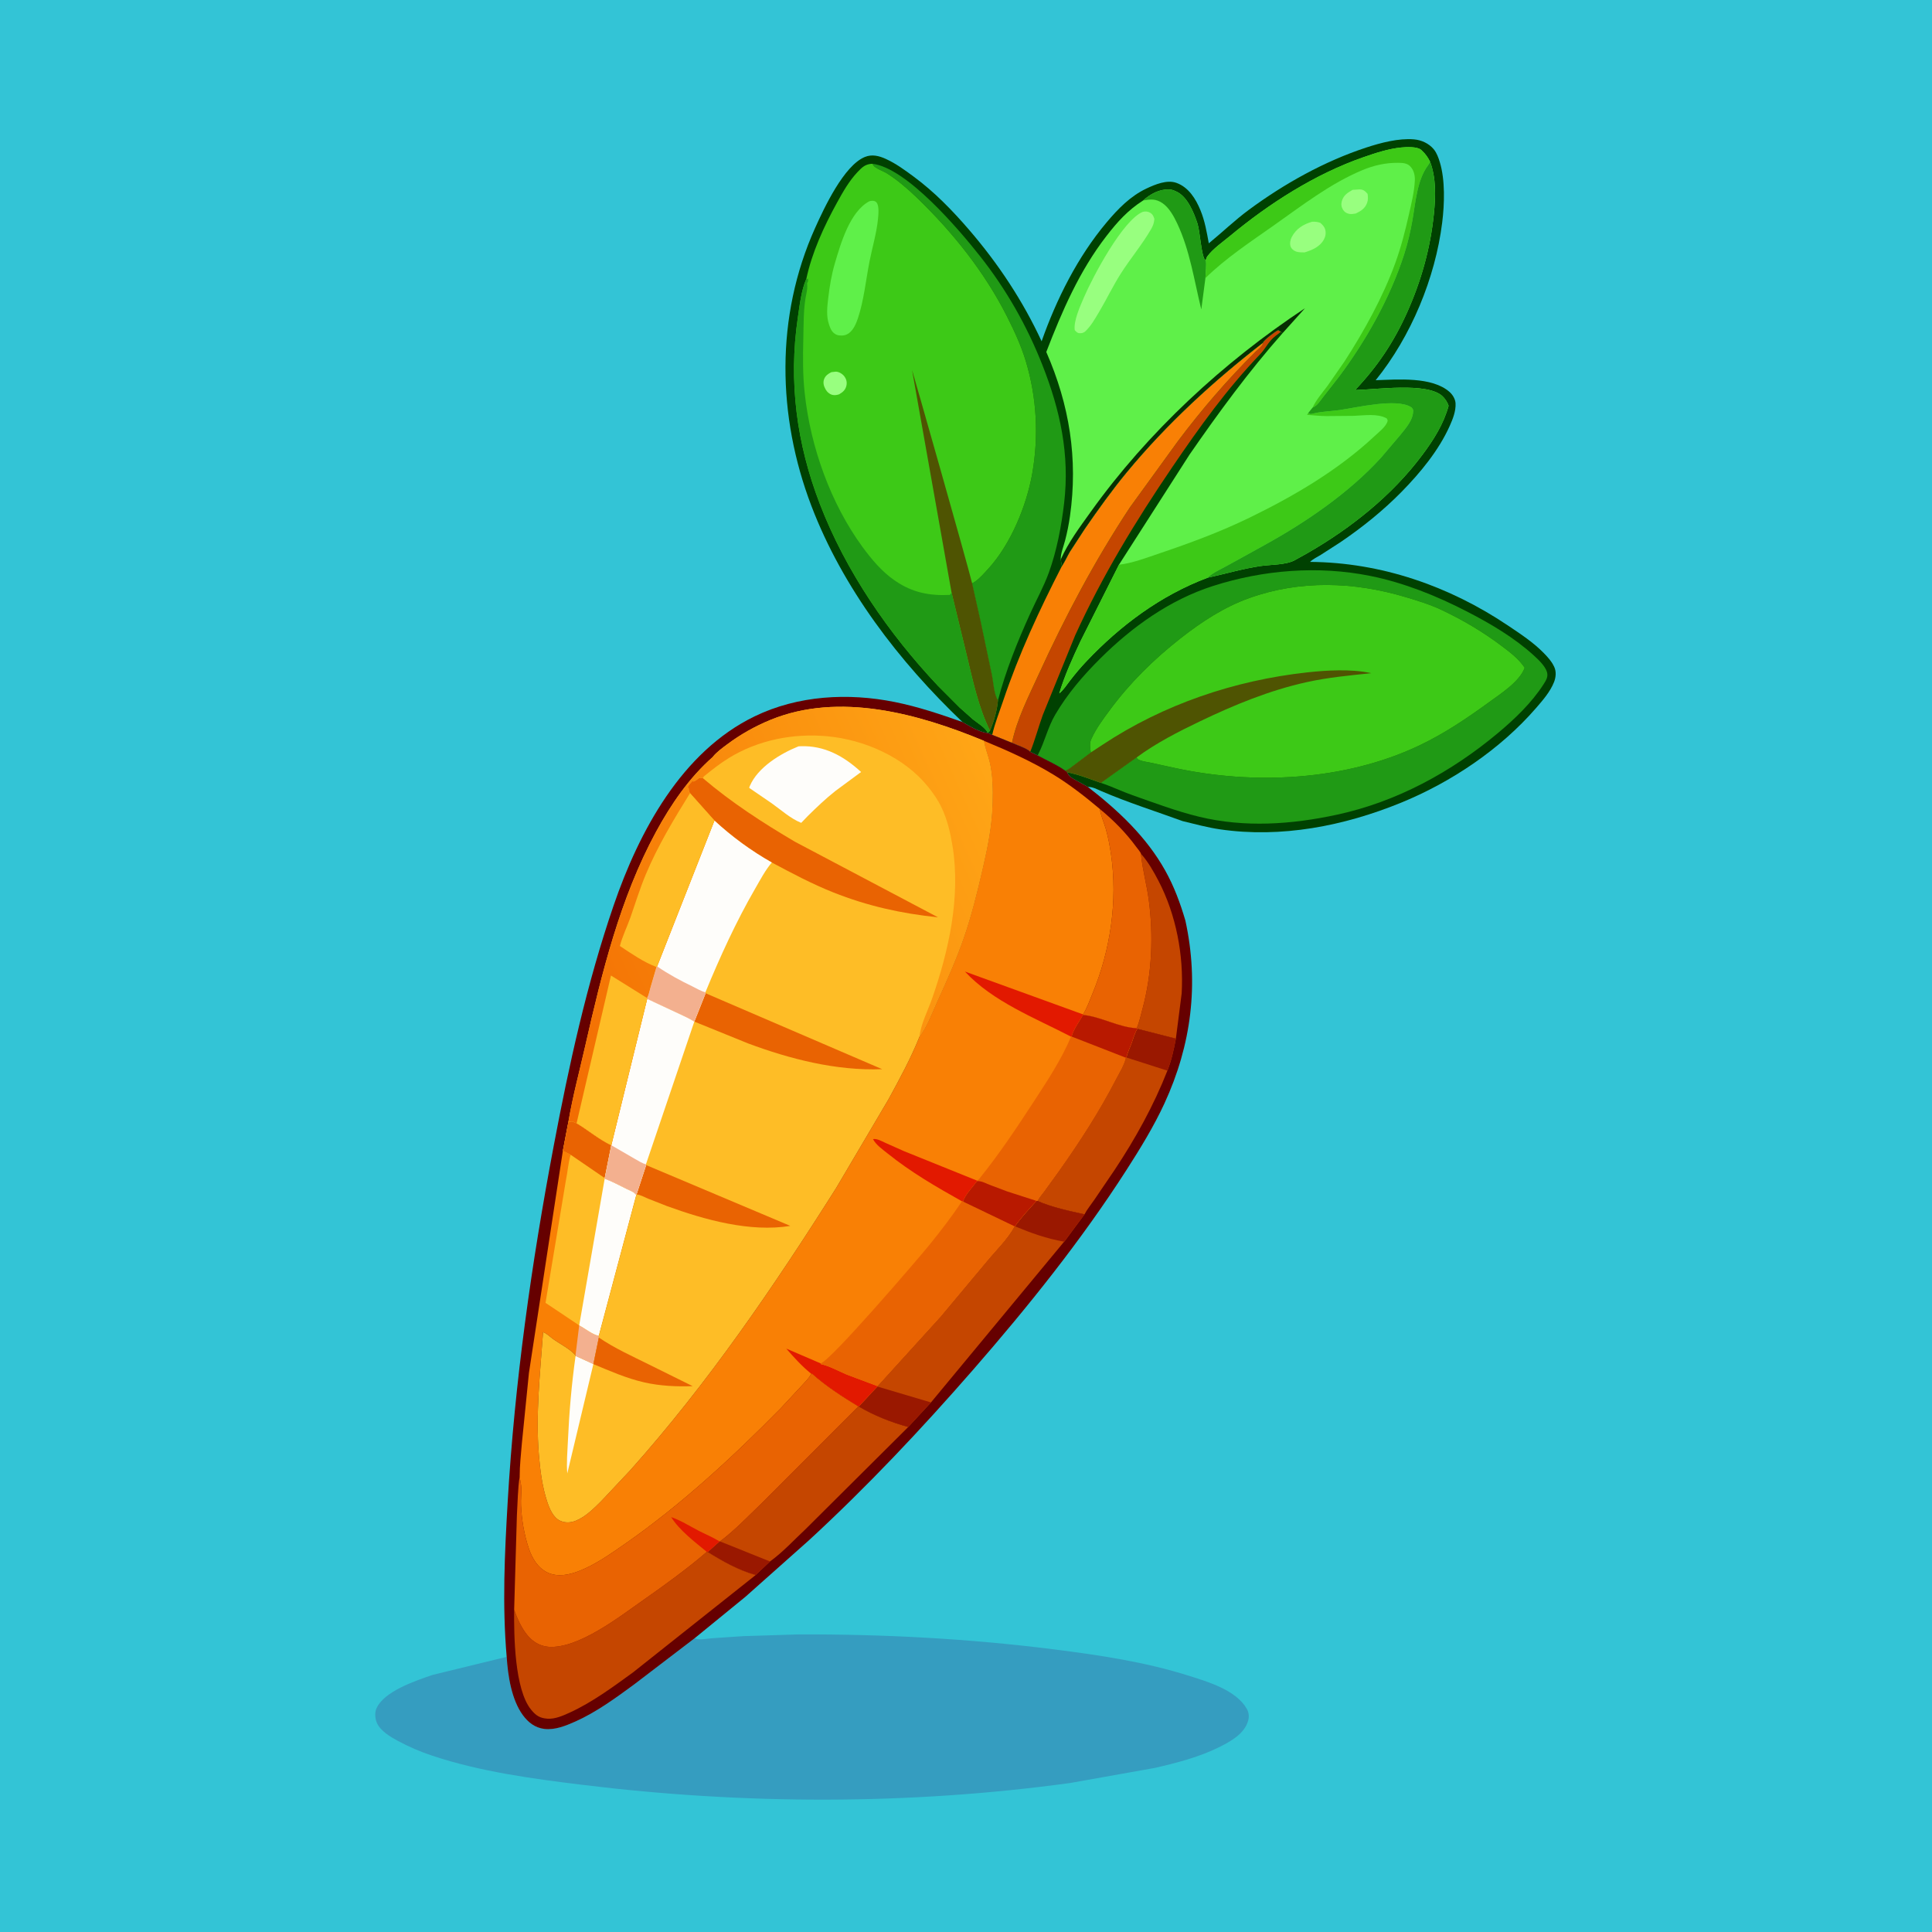<svg version="1.1" xmlns="http://www.w3.org/2000/svg" style="display: block;" viewBox="0 0 2048 2048" width="1024" height="1024">
<defs>
	<linearGradient id="Gradient1" gradientUnits="userSpaceOnUse" x1="555.299" y1="1083.08" x2="1071.54" y2="850.598">
		<stop class="stop0" offset="0" stop-opacity="1" stop-color="rgb(242,108,2)"/>
		<stop class="stop1" offset="1" stop-opacity="1" stop-color="rgb(255,166,22)"/>
	</linearGradient>
</defs>
<path transform="translate(0,0)" fill="rgb(51,196,214)" d="M -0 -0 L 2048 0 L 2048 2048 L -0 2048 L -0 -0 z"/>
<path transform="translate(0,0)" fill="rgb(53,157,192)" d="M 736.312 1736.62 L 737.68 1737.14 C 741.923 1738.61 749.97 1736.99 754.676 1736.62 L 788.004 1734.38 L 845.805 1732.56 C 936.29 1732.17 1027.45 1737.04 1117.23 1748.41 C 1165.07 1754.46 1213.82 1761.69 1259.94 1776.28 C 1280.57 1782.8 1310.43 1791.56 1321.66 1811.46 C 1323.99 1815.58 1324.31 1819.87 1322.98 1824.36 C 1318.98 1837.88 1305 1845.66 1293.26 1851.61 C 1272.03 1862.37 1247.14 1868.83 1224 1874.1 L 1134.5 1890.04 C 963.108 1913.5 788.524 1913.04 616.934 1891.95 C 563.875 1885.43 508.857 1878.03 457.987 1861.03 C 445.221 1856.76 433.5 1851.73 421.658 1845.35 C 413.91 1841.18 403.461 1834.99 399.62 1826.57 C 397.675 1822.3 397.038 1815.8 398.876 1811.42 C 406.675 1792.81 440.447 1781.74 458.513 1775.49 L 537.1 1756.32 C 538.392 1776.28 542.177 1801.67 554.251 1818.14 C 559.95 1825.92 567.22 1831.54 577 1832.74 C 588.271 1834.12 599.842 1829.38 609.948 1824.87 C 632.004 1815.03 652.932 1799.76 672.328 1785.49 L 736.312 1736.62 z"/>
<path transform="translate(0,0)" fill="rgb(0,65,1)" d="M 1020.24 765.363 C 953.04 701.293 893.37 623.565 860.055 536.138 C 823.819 441.044 821.852 335.69 863.907 241.979 C 873.585 220.413 894.598 175.354 916.878 166.357 C 924.379 163.329 931.788 165.181 938.824 168.373 C 949.712 173.312 959.224 180.341 968.794 187.409 C 990.531 203.46 1009.5 223.003 1027.11 243.418 C 1058.04 279.292 1084.22 318.758 1104.15 361.778 C 1119.98 316.93 1142.38 272.229 1173.12 235.678 C 1185.14 221.395 1198.2 207.909 1215.31 199.844 C 1224.31 195.606 1236.97 190.246 1247.01 193.835 C 1259.98 198.471 1267.55 210.765 1272.52 222.835 C 1277.19 234.179 1279.19 245.934 1281.38 257.939 C 1295.69 246.234 1309 233.376 1323.9 222.378 C 1361.37 194.724 1403.99 170.925 1448.3 156.389 C 1463.55 151.385 1482.58 146.353 1498.81 147.726 C 1506.7 148.394 1514.56 151.968 1519.71 158.07 C 1522.91 161.851 1524.82 167.129 1526.25 171.838 C 1532.05 190.844 1531.22 216.332 1528.78 235.918 C 1521.46 294.815 1495.69 356.823 1458.28 403.03 C 1481.33 402.309 1517.96 399.024 1536.57 415.477 C 1539.87 418.399 1542.68 423.009 1542.94 427.5 C 1543.42 435.687 1540.03 444.213 1536.73 451.563 C 1525.11 477.458 1505.67 501.021 1485.88 521.2 C 1466.21 541.253 1443.92 559.17 1420.69 574.902 L 1400.25 588.068 C 1396.42 590.404 1391.91 592.523 1388.69 595.635 C 1464.01 596.16 1536.39 621.276 1598.66 663.185 C 1611.94 672.123 1625.48 680.948 1636.7 692.5 C 1640.62 696.532 1644.63 700.9 1647.07 706 L 1647.64 707.166 C 1649.86 712.016 1649.3 717.947 1647.42 722.823 C 1643.41 733.193 1635.4 742.32 1628.22 750.613 C 1590.4 794.288 1538.21 829.261 1484.96 850.987 C 1424.62 875.604 1358.28 888.609 1293.25 879.138 C 1279.83 877.183 1266.72 873.551 1253.56 870.391 C 1224.69 859.852 1195.71 850.777 1167.4 838.584 C 1162.73 836.572 1158.34 834.113 1153.15 834.127 L 1138 825.672 C 1134.43 823.512 1132.99 822.396 1131.09 818.602 L 1131.09 818.459 L 1129.12 816.892 C 1120.48 810.671 1109.34 805.903 1099.9 800.749 L 1092.12 796.948 C 1088.66 793.213 1077.86 789.888 1072.74 787.443 L 1051.79 778.981 L 1047.15 776.973 C 1038.75 776.525 1027.61 769.504 1020.24 765.363 z"/>
<path transform="translate(0,0)" fill="rgb(197,70,0)" d="M 1338.64 363.442 C 1339.95 360.214 1351.64 351.384 1355 349.93 L 1357.83 351.733 C 1354.17 354.553 1350.05 357.391 1347.01 360.884 C 1343.07 365.416 1340.44 370.633 1336.15 375.118 C 1300.55 412.254 1271.56 452.664 1242.71 495.11 C 1203.92 552.179 1168.4 610.536 1139.74 673.447 L 1105.41 757.902 C 1100.75 770.768 1097.23 784.285 1092.12 796.948 C 1088.66 793.213 1077.86 789.888 1072.74 787.443 C 1077.99 762.321 1090.38 738.238 1101.01 714.994 C 1129.02 653.745 1160.66 593.948 1197.85 537.728 L 1248.87 467.357 C 1273.65 434.343 1301.39 402.088 1330.73 373.065 C 1332.56 371.257 1338.37 366.726 1338.55 364.546 L 1338.64 363.442 z"/>
<path transform="translate(0,0)" fill="rgb(249,128,5)" d="M 1338.64 363.442 L 1338.55 364.546 C 1338.37 366.726 1332.56 371.257 1330.73 373.065 C 1301.39 402.088 1273.65 434.343 1248.87 467.357 L 1197.85 537.728 C 1160.66 593.948 1129.02 653.745 1101.01 714.994 C 1090.38 738.238 1077.99 762.321 1072.74 787.443 L 1051.79 778.981 C 1054.51 766.897 1059.36 754.884 1063.31 743.118 C 1080.16 693.035 1101.58 646.994 1125.65 600.099 C 1128.8 595.379 1131.16 589.924 1134.04 585 L 1150.15 560.271 C 1164.22 539.927 1178.72 519.607 1194.5 500.535 C 1236.79 449.415 1286.23 403.987 1338.64 363.442 z"/>
<path transform="translate(0,0)" fill="rgb(32,154,21)" d="M 924.803 173.615 C 961.097 177.896 1016.4 243.127 1038.69 271.318 C 1066.58 306.597 1088.57 345.245 1105.01 387 C 1123.81 434.754 1134.09 481.704 1128.02 533.281 C 1125.14 557.762 1120.22 583.841 1111.81 607.043 C 1106.47 621.741 1098.52 636.139 1092.04 650.417 C 1078.61 680.021 1066.18 710.777 1057.93 742.251 C 1053.79 736.951 1052.95 722.574 1051.54 715.678 L 1039.5 658.54 L 1030.5 618.388 C 1031.7 617.775 1032.83 617.095 1033.93 616.309 C 1039.09 612.598 1043.48 607.437 1047.76 602.768 C 1071.36 577.006 1088.22 536.12 1094.24 501.886 C 1101.2 462.336 1099.03 421.27 1087.38 382.775 C 1082.41 366.344 1075.39 351.148 1067.68 335.866 C 1043.66 288.235 1009.88 246.11 971.598 209.184 C 962.228 200.146 950.878 190.42 939.804 183.542 C 936.005 181.183 927.788 178.584 925.52 174.894 L 924.803 173.615 z"/>
<path transform="translate(0,0)" fill="rgb(32,154,21)" d="M 1099.9 800.749 L 1100.46 799.698 C 1107.5 786.185 1110.63 771.138 1118.5 757.719 C 1131.59 735.388 1147.86 716.442 1166.14 698.228 C 1199.93 664.551 1240 635.846 1285.82 621.169 C 1339.21 604.065 1397.4 599.397 1452.54 610.5 C 1488.19 617.679 1522.91 631.625 1555.11 648.27 C 1580.02 661.142 1604.94 675.746 1625.77 694.69 C 1630.66 699.137 1638.03 705.999 1639.89 712.5 C 1641.3 717.447 1638.88 721.244 1636.3 725.27 C 1623.75 744.901 1605.77 762.082 1588 776.954 C 1538.52 818.358 1480.61 849.93 1417.18 863.624 C 1368.89 874.048 1319.33 877.462 1270.96 865.747 C 1247.14 859.979 1223.64 851.058 1200.53 842.947 C 1189.22 838.979 1178.36 833.621 1167.01 829.905 L 1204.88 802.892 C 1205.48 804.667 1206.22 804.947 1208 805.736 C 1211.26 807.182 1215.99 807.666 1219.5 808.441 L 1244.42 813.874 C 1328.86 832.334 1425.04 827.813 1504.01 790.469 C 1531.08 777.668 1554.86 761.534 1579 743.975 C 1591.12 735.159 1611.05 722.351 1616.23 707.825 C 1609.64 698.058 1600.51 691.299 1591.2 684.296 C 1571.6 669.559 1550.96 657.413 1528.84 646.874 C 1516.31 640.907 1502.89 636.774 1489.62 632.824 C 1435.21 616.625 1378.18 614.684 1324.33 633.945 C 1297.41 643.579 1273.63 659.207 1251.29 676.752 C 1223.01 698.963 1197.65 723.903 1176.28 752.901 C 1169.55 762.024 1161.99 772.162 1157.27 782.506 L 1156.69 783.824 C 1154.65 788.299 1155.72 792.933 1156.28 797.666 L 1138.31 811.199 C 1135.38 813.351 1132.64 815.891 1129.12 816.892 C 1120.48 810.671 1109.34 805.903 1099.9 800.749 z"/>
<path transform="translate(0,0)" fill="rgb(61,201,23)" d="M 1156.28 797.666 C 1155.72 792.933 1154.65 788.299 1156.69 783.824 L 1157.27 782.506 C 1161.99 772.162 1169.55 762.024 1176.28 752.901 C 1197.65 723.903 1223.01 698.963 1251.29 676.752 C 1273.63 659.207 1297.41 643.579 1324.33 633.945 C 1378.18 614.684 1435.21 616.625 1489.62 632.824 C 1502.89 636.774 1516.31 640.907 1528.84 646.874 C 1550.96 657.413 1571.6 669.559 1591.2 684.296 C 1600.51 691.299 1609.64 698.058 1616.23 707.825 C 1611.05 722.351 1591.12 735.159 1579 743.975 C 1554.86 761.534 1531.08 777.668 1504.01 790.469 C 1425.04 827.813 1328.86 832.334 1244.42 813.874 L 1219.5 808.441 C 1215.99 807.666 1211.26 807.182 1208 805.736 C 1206.22 804.947 1205.48 804.667 1204.88 802.892 L 1167.01 829.905 C 1155.15 825.748 1143.45 821.038 1131.09 818.602 L 1131.09 818.459 L 1129.12 816.892 C 1132.64 815.891 1135.38 813.351 1138.31 811.199 L 1156.28 797.666 z"/>
<path transform="translate(0,0)" fill="rgb(79,84,2)" d="M 1168.77 789.453 C 1233.48 746.605 1308.63 721.217 1385.57 712.769 C 1406.48 710.473 1432 709.013 1452.7 713.382 L 1453.62 713.591 C 1430.44 716.045 1408.02 718.047 1385.16 723.1 C 1345.52 731.859 1308.33 747.241 1271.85 764.717 C 1249.01 775.656 1225.29 787.801 1204.88 802.892 L 1167.01 829.905 C 1155.15 825.748 1143.45 821.038 1131.09 818.602 L 1131.09 818.459 L 1129.12 816.892 C 1132.64 815.891 1135.38 813.351 1138.31 811.199 L 1156.28 797.666 L 1168.77 789.453 z"/>
<path transform="translate(0,0)" fill="rgb(61,201,23)" d="M 854.728 295.659 C 860.592 267.891 873.451 239.921 887.065 215.188 C 893.431 203.622 899.998 191.889 909.144 182.251 C 913.957 177.178 917.474 173.809 924.803 173.615 L 925.52 174.894 C 927.788 178.584 936.005 181.183 939.804 183.542 C 950.878 190.42 962.228 200.146 971.598 209.184 C 1009.88 246.11 1043.66 288.235 1067.68 335.866 C 1075.39 351.148 1082.41 366.344 1087.38 382.775 C 1099.03 421.27 1101.2 462.336 1094.24 501.886 C 1088.22 536.12 1071.36 577.006 1047.76 602.768 C 1043.48 607.437 1039.09 612.598 1033.93 616.309 C 1032.83 617.095 1031.7 617.775 1030.5 618.388 L 1039.5 658.54 L 1051.54 715.678 C 1052.95 722.574 1053.79 736.951 1057.93 742.251 C 1056.9 752.992 1053.78 764.735 1049.39 774.605 L 1047.15 776.973 C 1044.46 771.192 1036.12 766.434 1031.26 762.513 L 1017.29 750.091 L 994.455 727.195 C 942.123 671.746 896.531 605.648 869.084 534.225 C 844.502 470.258 835.724 404.759 845.73 336.746 C 847.638 323.774 849.417 307.595 854.728 295.659 z"/>
<path transform="translate(0,0)" fill="rgb(152,255,127)" d="M 881.314 394.5 L 886 393.971 C 889.33 394.02 893.049 396.322 895.007 398.914 C 897.173 401.781 898.043 405.164 897.257 408.698 C 896.215 413.387 893.473 415.682 889.5 417.995 C 887.372 418.705 885.258 419.087 883 418.728 C 879.744 418.209 876.783 415.625 875.212 412.839 C 873.324 409.492 872.169 405.798 873.55 402.002 C 874.933 398.198 877.862 396.237 881.314 394.5 z"/>
<path transform="translate(0,0)" fill="rgb(95,240,73)" d="M 921.247 213.5 L 922.687 213.053 C 924.971 212.595 927.404 212.741 929.041 214.5 C 932.196 217.891 931.132 227.698 930.72 232 C 929.281 247.031 924.557 262.617 921.651 277.5 C 917.841 297.005 915.74 318.494 909.448 337.348 C 907.671 342.672 904.789 349.487 900.181 352.961 C 896.452 355.772 892.977 356.012 888.5 355.416 L 886.75 354.823 C 882.454 352.989 880.485 349.083 879.079 344.854 L 878.647 343.5 C 875.726 334.668 876.902 325.084 877.961 316 C 879.417 303.507 881.462 291.086 885.035 279 C 891.214 258.107 900.787 224.622 921.247 213.5 z"/>
<path transform="translate(0,0)" fill="rgb(79,84,2)" d="M 1008.71 628.275 L 966.804 392.14 C 967.038 392.309 1025.9 598.951 1030.5 618.388 L 1039.5 658.54 L 1051.54 715.678 C 1052.95 722.574 1053.79 736.951 1057.93 742.251 C 1056.9 752.992 1053.78 764.735 1049.39 774.605 C 1036.92 749.123 1031.39 721.893 1024.75 694.532 L 1008.71 628.275 z"/>
<path transform="translate(0,0)" fill="rgb(32,154,21)" d="M 854.728 295.659 L 855.92 295.879 L 856.51 295 C 856.504 297.209 857.122 298.372 855.51 300 L 855.655 301.147 C 855.972 304.853 855.529 307.921 854.753 311.5 C 851.521 326.395 851.948 343.756 851.55 358.999 C 851.047 378.231 850.933 397.517 853.006 416.675 C 859.182 473.756 880.429 533.616 914.506 580.091 C 923.877 592.871 934.856 605.961 948 614.994 L 949.285 615.891 C 967.102 628.147 985.553 631.708 1006.93 630.637 L 1008.71 628.275 L 1024.75 694.532 C 1031.39 721.893 1036.92 749.123 1049.39 774.605 L 1047.15 776.973 C 1044.46 771.192 1036.12 766.434 1031.26 762.513 L 1017.29 750.091 L 994.455 727.195 C 942.123 671.746 896.531 605.648 869.084 534.225 C 844.502 470.258 835.724 404.759 845.73 336.746 C 847.638 323.774 849.417 307.595 854.728 295.659 z"/>
<path transform="translate(0,0)" fill="rgb(95,240,73)" d="M 1278.28 275.287 C 1278.74 273.898 1279.12 272.718 1280 271.527 C 1285.92 263.548 1296.36 256.375 1304.08 249.967 C 1345.36 215.693 1394.09 184.472 1445 166.765 C 1458.01 162.242 1471.58 157.723 1485.36 156.344 C 1490.69 155.81 1502.4 155.215 1506.51 158.902 L 1507.31 159.676 C 1511.24 163.315 1513.37 166.497 1515.84 171.181 C 1522.43 188.602 1521.86 207.998 1520.02 226.303 C 1516.36 262.858 1506.62 297.653 1491.59 331.165 C 1477.5 362.578 1460.18 388.502 1436.46 413.473 C 1458.23 413.062 1512.75 404.999 1528.92 419.86 C 1531.82 422.529 1534.36 426.417 1535.57 430.166 C 1530.25 449.617 1519.65 466.27 1507.69 482.29 C 1475.55 525.354 1431.41 560.38 1385 586.891 L 1372.27 593.932 C 1363.11 598.949 1346.41 598.472 1335.91 600.06 C 1316.81 602.949 1298.79 608.348 1280.02 612.443 C 1230.33 631.152 1187.67 662.945 1151.46 701.219 C 1145.49 707.523 1139.93 714.134 1134.62 720.993 C 1130.86 725.843 1127.67 731.065 1122.9 734.99 C 1128.48 716.198 1137.04 697.451 1145.37 679.734 L 1186.13 598.637 L 1260.88 482.01 C 1291.51 437.696 1323.87 393.567 1359.56 353.192 L 1357.83 351.733 L 1355 349.93 C 1351.64 351.384 1339.95 360.214 1338.64 363.442 C 1286.23 403.987 1236.79 449.415 1194.5 500.535 C 1178.72 519.607 1164.22 539.927 1150.15 560.271 L 1134.04 585 C 1131.16 589.924 1128.8 595.379 1125.65 600.099 L 1124.43 593.077 C 1124.19 586.946 1127.42 579.192 1128.98 573.188 C 1131.25 564.507 1132.98 555.885 1134.24 547 C 1142.83 486.216 1133.67 429.197 1109.11 373.12 C 1125.83 329.762 1144.25 287.13 1172.92 250.145 C 1184.6 235.072 1195.57 222.831 1211.74 212.518 C 1219.17 205.805 1228.85 200.443 1239.14 200.801 C 1241.91 200.898 1243.76 201.539 1246.21 202.695 L 1247.25 203.16 C 1258.87 208.653 1265.58 225.453 1269.31 236.822 C 1272.19 245.574 1273.29 271.031 1277.6 275.908 L 1278.28 275.287 z"/>
<path transform="translate(0,0)" fill="rgb(152,255,127)" d="M 1433.9 201.218 L 1441.3 200.771 C 1445.51 200.912 1447.05 202.585 1449.71 205.5 C 1450.12 209.015 1450.4 211.617 1449.19 215 C 1447.06 220.977 1442.58 223.807 1437.07 226.371 C 1434.65 226.776 1432.27 227.16 1429.83 226.652 C 1427.26 226.116 1424.98 224.519 1423.63 222.309 C 1421.87 219.432 1421.48 216.467 1422.4 213.203 C 1424.16 206.974 1428.58 204.186 1433.9 201.218 z"/>
<path transform="translate(0,0)" fill="rgb(152,255,127)" d="M 1390.81 235.066 C 1394.12 234.902 1396.35 235.127 1399.5 236.155 C 1401.88 238.269 1403.85 240.148 1404.75 243.3 C 1405.8 247.013 1405.12 250.8 1403.25 254.121 C 1398.96 261.754 1390.85 265.101 1382.9 267.566 C 1380 267.516 1376.54 267.636 1373.8 266.618 C 1371.32 265.693 1368.91 263.731 1368.04 261.151 C 1367 258.032 1367.84 253.976 1369.35 251.154 C 1374.04 242.372 1381.52 237.788 1390.81 235.066 z"/>
<path transform="translate(0,0)" fill="rgb(7,47,2)" d="M 1124.43 593.077 C 1132.59 574.713 1144.53 558.915 1156.17 542.644 C 1216.73 457.984 1296.73 383.997 1383.37 326.713 L 1359.56 353.192 L 1357.83 351.733 L 1355 349.93 C 1351.64 351.384 1339.95 360.214 1338.64 363.442 C 1286.23 403.987 1236.79 449.415 1194.5 500.535 C 1178.72 519.607 1164.22 539.927 1150.15 560.271 L 1134.04 585 C 1131.16 589.924 1128.8 595.379 1125.65 600.099 L 1124.43 593.077 z"/>
<path transform="translate(0,0)" fill="rgb(32,154,21)" d="M 1211.74 212.518 C 1219.17 205.805 1228.85 200.443 1239.14 200.801 C 1241.91 200.898 1243.76 201.539 1246.21 202.695 L 1247.25 203.16 C 1258.87 208.653 1265.58 225.453 1269.31 236.822 C 1272.19 245.574 1273.29 271.031 1277.6 275.908 L 1278.28 275.287 C 1279.12 281.345 1278.06 288.613 1277.8 294.779 L 1273.42 327.983 C 1265.88 297.459 1261.45 265.731 1247.95 237 C 1244.37 229.386 1239.4 220.241 1232.33 215.389 C 1225.28 210.557 1219.71 211.11 1211.74 212.518 z"/>
<path transform="translate(0,0)" fill="rgb(152,255,127)" d="M 1211.56 224.5 C 1214.27 224.004 1216.76 224.026 1219.2 225.5 C 1222.02 227.212 1222.64 229.08 1223.69 232 C 1223.35 236.415 1222.31 239.268 1220.07 243.128 C 1210.79 259.163 1198.42 273.869 1188.39 289.554 C 1179.85 302.922 1173.01 317.373 1164.89 331 C 1160.54 338.291 1156.46 345.62 1150.22 351.5 C 1148.29 352.925 1146.45 353.414 1144 353.183 C 1141.89 352.983 1140.59 351.374 1139.27 349.918 C 1137.89 340.236 1145.06 324.455 1148.96 315.359 C 1158.27 293.595 1190.35 232.94 1211.56 224.5 z"/>
<path transform="translate(0,0)" fill="rgb(61,201,23)" d="M 1278.28 275.287 C 1278.74 273.898 1279.12 272.718 1280 271.527 C 1285.92 263.548 1296.36 256.375 1304.08 249.967 C 1345.36 215.693 1394.09 184.472 1445 166.765 C 1458.01 162.242 1471.58 157.723 1485.36 156.344 C 1490.69 155.81 1502.4 155.215 1506.51 158.902 L 1507.31 159.676 C 1511.24 163.315 1513.37 166.497 1515.84 171.181 C 1515.3 173.015 1514.67 174.056 1513.57 175.545 C 1502.08 190.963 1500.44 215.378 1497.17 233.782 C 1495.02 245.888 1492.26 257.786 1488.49 269.5 C 1473.59 315.818 1447.96 361.296 1418.82 400.097 L 1402.78 420.585 C 1399.21 425.101 1396.8 429.701 1391.36 432.108 C 1395.11 424.016 1401.62 416.451 1407 409.328 L 1425.31 383.019 C 1446.14 350.767 1465.88 315.039 1479.03 278.919 C 1485.16 262.082 1489.58 244.769 1493.51 227.31 C 1496.16 215.578 1499.28 203.178 1499.79 191.158 C 1500.03 185.666 1498.65 180.023 1494.64 176.066 C 1491.3 172.772 1486.44 172.647 1482 172.597 C 1468.87 172.449 1456.39 175.27 1444.27 180.317 C 1410.14 194.533 1380.13 217.919 1350.09 239.081 C 1325.59 256.344 1299.22 273.777 1277.8 294.779 C 1278.06 288.613 1279.12 281.345 1278.28 275.287 z"/>
<path transform="translate(0,0)" fill="rgb(61,201,23)" d="M 1386.7 437.904 C 1388.94 438.808 1388.87 439.184 1391.32 438.546 C 1400.39 436.176 1410.44 436.034 1419.76 434.716 C 1438.04 432.128 1480.11 421.841 1495.72 431.544 C 1497.07 432.379 1497.26 433.164 1498 434.5 C 1498.47 444.952 1490.24 453.737 1484.03 461.5 L 1463.96 485.126 C 1429.88 522.539 1384.15 553.695 1340 578.025 L 1300.8 599.684 C 1293.73 603.602 1285.93 606.844 1280.02 612.443 C 1230.33 631.152 1187.67 662.945 1151.46 701.219 C 1145.49 707.523 1139.93 714.134 1134.62 720.993 C 1130.86 725.843 1127.67 731.065 1122.9 734.99 C 1128.48 716.198 1137.04 697.451 1145.37 679.734 L 1186.13 598.637 C 1200.65 596.964 1215.9 591.051 1229.69 586.398 C 1261.96 575.513 1294.26 563.522 1324.89 548.593 C 1371.88 525.692 1418.53 498.324 1456.91 462.47 C 1461.31 458.366 1469.24 452.286 1470.82 446.591 C 1471.22 445.143 1470.61 444.737 1469.96 443.5 C 1460.21 438.03 1445.73 440.452 1434.88 440.808 L 1406.41 441.055 C 1399.23 441.044 1392.61 440.252 1385.5 439.754 L 1386.7 437.904 z"/>
<path transform="translate(0,0)" fill="rgb(32,154,21)" d="M 1515.84 171.181 C 1522.43 188.602 1521.86 207.998 1520.02 226.303 C 1516.36 262.858 1506.62 297.653 1491.59 331.165 C 1477.5 362.578 1460.18 388.502 1436.46 413.473 C 1458.23 413.062 1512.75 404.999 1528.92 419.86 C 1531.82 422.529 1534.36 426.417 1535.57 430.166 C 1530.25 449.617 1519.65 466.27 1507.69 482.29 C 1475.55 525.354 1431.41 560.38 1385 586.891 L 1372.27 593.932 C 1363.11 598.949 1346.41 598.472 1335.91 600.06 C 1316.81 602.949 1298.79 608.348 1280.02 612.443 C 1285.93 606.844 1293.73 603.602 1300.8 599.684 L 1340 578.025 C 1384.15 553.695 1429.88 522.539 1463.96 485.126 L 1484.03 461.5 C 1490.24 453.737 1498.47 444.952 1498 434.5 C 1497.26 433.164 1497.07 432.379 1495.72 431.544 C 1480.11 421.841 1438.04 432.128 1419.76 434.716 C 1410.44 436.034 1400.39 436.176 1391.32 438.546 C 1388.87 439.184 1388.94 438.808 1386.7 437.904 L 1391.36 432.108 C 1396.8 429.701 1399.21 425.101 1402.78 420.585 L 1418.82 400.097 C 1447.96 361.296 1473.59 315.818 1488.49 269.5 C 1492.26 257.786 1495.02 245.888 1497.17 233.782 C 1500.44 215.378 1502.08 190.963 1513.57 175.545 C 1514.67 174.056 1515.3 173.015 1515.84 171.181 z"/>
<path transform="translate(0,0)" fill="rgb(102,0,0)" d="M 537.1 1756.32 C 532.333 1701.01 534.967 1646.85 538.195 1591.59 C 545.577 1465.23 563.399 1339.3 586.897 1215 C 603.147 1129.04 622.1 1042.42 650.546 959.616 C 677.324 881.669 722.439 796.873 800.005 759.326 C 845.921 737.1 898.961 734.219 948.479 744.168 C 973.248 749.144 996.476 757.014 1020.24 765.363 C 1027.61 769.504 1038.75 776.525 1047.15 776.973 L 1051.79 778.981 L 1072.74 787.443 C 1077.86 789.888 1088.66 793.213 1092.12 796.948 L 1099.9 800.749 C 1109.34 805.903 1120.48 810.671 1129.12 816.892 L 1131.09 818.459 L 1131.09 818.602 C 1132.99 822.396 1134.43 823.512 1138 825.672 L 1153.15 834.127 C 1185.3 859.07 1215.05 886.85 1235.14 922.738 C 1244.58 939.596 1251.14 957.401 1256.57 975.889 C 1271.15 1042.8 1263.03 1107.57 1234.26 1169.88 C 1223.05 1194.15 1208.55 1217.76 1194.11 1240.24 C 1146.16 1314.93 1089.88 1385.06 1031.62 1451.91 C 976.664 1514.97 919.177 1575.96 857.622 1632.67 L 790.155 1692.68 L 736.312 1736.62 L 672.328 1785.49 C 652.932 1799.76 632.004 1815.03 609.948 1824.87 C 599.842 1829.38 588.271 1834.12 577 1832.74 C 567.22 1831.54 559.95 1825.92 554.251 1818.14 C 542.177 1801.67 538.392 1776.28 537.1 1756.32 z"/>
<path transform="translate(0,0)" fill="rgb(197,70,0)" d="M 1209.44 904.968 C 1217.1 913.601 1222.96 923.918 1228.24 934.123 C 1246.83 969.998 1254.87 1012.77 1252.62 1053.02 L 1246.48 1101.02 L 1205.59 1090.58 L 1205.03 1089.98 C 1207.81 1083.26 1209.46 1075.54 1211.34 1068.5 C 1221.15 1031.82 1222.75 991.553 1217.75 953.946 C 1215.64 938.057 1211.13 921.96 1209.56 906.203 L 1209.44 904.968 z"/>
<path transform="translate(0,0)" fill="rgb(233,99,2)" d="M 1165.91 857.592 C 1180.24 869.369 1193.52 882.749 1204.48 897.766 C 1205.62 899.328 1209.03 903.239 1209.44 904.968 L 1209.56 906.203 C 1211.13 921.96 1215.64 938.057 1217.75 953.946 C 1222.75 991.553 1221.15 1031.82 1211.34 1068.5 C 1209.46 1075.54 1207.81 1083.26 1205.03 1089.98 C 1185.94 1089.16 1166.93 1077.62 1148.07 1075.9 L 1148.09 1075.31 C 1152.43 1068.37 1155.29 1060.05 1158.4 1052.49 C 1177.09 1007.09 1184.9 954.823 1177.77 905.925 C 1176.42 896.658 1174.75 887.507 1172.15 878.5 C 1170.31 872.115 1167.48 866.043 1166.25 859.491 L 1165.91 857.592 z"/>
<path transform="translate(0,0)" fill="rgb(197,70,0)" d="M 1205.59 1090.58 L 1246.48 1101.02 C 1244.4 1112.32 1241.73 1124.23 1237.49 1134.94 C 1223.01 1171.9 1203.47 1207.18 1181.5 1240.2 L 1159.79 1272.17 C 1156.53 1276.96 1152.23 1282.11 1149.64 1287.25 C 1133.52 1283.68 1114.8 1279.77 1099.7 1273 C 1101.34 1269.57 1104.67 1265.88 1106.91 1262.79 L 1122.04 1241.86 C 1144.57 1210.1 1165.14 1178.25 1183.04 1143.63 C 1186.7 1136.57 1191.62 1128.95 1193.29 1121.15 L 1193.96 1120.98 C 1195.16 1115.86 1197.67 1110.73 1199.5 1105.76 C 1201.34 1100.76 1202.72 1095.09 1205.59 1090.58 z"/>
<path transform="translate(0,0)" fill="rgb(154,24,0)" d="M 1205.59 1090.58 L 1246.48 1101.02 C 1244.4 1112.32 1241.73 1124.23 1237.49 1134.94 L 1193.96 1120.98 C 1195.16 1115.86 1197.67 1110.73 1199.5 1105.76 C 1201.34 1100.76 1202.72 1095.09 1205.59 1090.58 z"/>
<path transform="translate(0,0)" fill="rgb(197,70,0)" d="M 909.933 1490.89 L 910.32 1490.96 C 926.892 1500.66 944.331 1507.57 962.81 1512.66 L 854.297 1620.6 C 842.136 1631.98 829.714 1645.53 816.243 1655.21 L 800.991 1669.66 C 782.268 1664.29 766.567 1655.38 750.138 1645.21 L 762.737 1633.95 L 763.187 1633.94 C 778.949 1622.26 793.432 1606.81 807.677 1593.26 L 909.933 1490.89 z"/>
<path transform="translate(0,0)" fill="rgb(154,24,0)" d="M 763.187 1633.94 L 816.243 1655.21 L 800.991 1669.66 C 782.268 1664.29 766.567 1655.38 750.138 1645.21 L 762.737 1633.95 L 763.187 1633.94 z"/>
<path transform="translate(0,0)" fill="rgb(197,70,0)" d="M 1099.7 1273 C 1114.8 1279.77 1133.52 1283.68 1149.64 1287.25 L 1128.21 1316.19 L 1128.04 1316.21 L 986.866 1486.64 L 962.81 1512.66 C 944.331 1507.57 926.892 1500.66 910.32 1490.96 L 930.051 1469.77 L 930.131 1469.31 L 997.007 1395.69 L 1045.96 1337.11 C 1055.5 1325.53 1068.43 1313.1 1075.4 1299.93 L 1075.83 1299.94 C 1082.52 1290.34 1090.83 1281.65 1098.66 1272.97 L 1099.7 1273 z"/>
<path transform="translate(0,0)" fill="rgb(154,24,0)" d="M 930.051 1469.77 L 986.866 1486.64 L 962.81 1512.66 C 944.331 1507.57 926.892 1500.66 910.32 1490.96 L 930.051 1469.77 z"/>
<path transform="translate(0,0)" fill="rgb(154,24,0)" d="M 1099.7 1273 C 1114.8 1279.77 1133.52 1283.68 1149.64 1287.25 L 1128.21 1316.19 L 1128.04 1316.21 C 1109.33 1313.03 1093.27 1307.14 1075.83 1299.94 C 1082.52 1290.34 1090.83 1281.65 1098.66 1272.97 L 1099.7 1273 z"/>
<path transform="translate(0,0)" fill="rgb(197,70,0)" d="M 749.266 1645.06 L 750.138 1645.21 C 766.567 1655.38 782.268 1664.29 800.991 1669.66 L 671 1772.83 C 649.736 1788.24 627.812 1804.53 603.854 1815.47 C 596.773 1818.71 588.345 1822.42 580.418 1821.88 C 572.347 1821.33 568.264 1818.72 563.123 1812.49 C 545.353 1790.95 544.758 1733.63 545.032 1706.25 C 548.192 1715.6 552.865 1725.96 559.203 1733.56 C 564.851 1740.33 572.513 1745.01 581.4 1745.68 C 612.869 1748.06 656.822 1713.71 681.44 1696.45 C 704.745 1680.11 727.647 1663.63 749.266 1645.06 z"/>
<path transform="translate(0,0)" fill="rgb(233,99,2)" d="M 860.883 1456.21 C 875.588 1469.4 893.079 1480.62 909.933 1490.89 L 807.677 1593.26 C 793.432 1606.81 778.949 1622.26 763.187 1633.94 L 762.737 1633.95 L 750.138 1645.21 L 749.266 1645.06 C 727.647 1663.63 704.745 1680.11 681.44 1696.45 C 656.822 1713.71 612.869 1748.06 581.4 1745.68 C 572.513 1745.01 564.851 1740.33 559.203 1733.56 C 552.865 1725.96 548.192 1715.6 545.032 1706.25 L 547.93 1606.3 C 548.745 1592.57 548.851 1578.39 550.892 1564.8 C 551.232 1568.89 552.452 1572.97 552.574 1577 C 552.76 1583.2 552.029 1589.43 552.293 1595.63 C 552.942 1610.86 555.649 1626.78 560.499 1641.24 C 564.037 1651.79 570.056 1662.06 580.471 1667 C 591.066 1672.03 603.372 1669.45 613.862 1665.34 C 631.094 1658.59 646.881 1647.44 662 1636.93 C 721.586 1595.52 776.341 1544.87 827.198 1493.25 L 849.858 1468.89 C 853.31 1465.02 857.803 1460.99 859.9 1456.21 L 860.883 1456.21 z"/>
<path transform="translate(0,0)" fill="rgb(226,25,0)" d="M 749.266 1645.06 C 736.747 1634.74 720.025 1622.06 711.487 1608.2 C 721.6 1611.67 730.925 1617.61 740.397 1622.54 C 747.789 1626.38 755.665 1629.55 762.737 1633.95 L 750.138 1645.21 L 749.266 1645.06 z"/>
<path transform="translate(0,0)" fill="rgb(249,128,5)" d="M 1042.98 785.293 C 1068.15 795.666 1093.96 807.226 1117.21 821.468 C 1134.43 832.016 1150.46 844.617 1165.91 857.592 L 1166.25 859.491 C 1167.48 866.043 1170.31 872.115 1172.15 878.5 C 1174.75 887.507 1176.42 896.658 1177.77 905.925 C 1184.9 954.823 1177.09 1007.09 1158.4 1052.49 C 1155.29 1060.05 1152.43 1068.37 1148.09 1075.31 L 1148.07 1075.9 C 1166.93 1077.62 1185.94 1089.16 1205.03 1089.98 L 1205.59 1090.58 C 1202.72 1095.09 1201.34 1100.76 1199.5 1105.76 C 1197.67 1110.73 1195.16 1115.86 1193.96 1120.98 L 1193.29 1121.15 C 1191.62 1128.95 1186.7 1136.57 1183.04 1143.63 C 1165.14 1178.25 1144.57 1210.1 1122.04 1241.86 L 1106.91 1262.79 C 1104.67 1265.88 1101.34 1269.57 1099.7 1273 L 1098.66 1272.97 C 1090.83 1281.65 1082.52 1290.34 1075.83 1299.94 L 1075.4 1299.93 C 1068.43 1313.1 1055.5 1325.53 1045.96 1337.11 L 997.007 1395.69 L 930.131 1469.31 L 930.051 1469.77 L 910.32 1490.96 L 909.933 1490.89 C 893.079 1480.62 875.588 1469.4 860.883 1456.21 L 859.9 1456.21 C 857.803 1460.99 853.31 1465.02 849.858 1468.89 L 827.198 1493.25 C 776.341 1544.87 721.586 1595.52 662 1636.93 C 646.881 1647.44 631.094 1658.59 613.862 1665.34 C 603.372 1669.45 591.066 1672.03 580.471 1667 C 570.056 1662.06 564.037 1651.79 560.499 1641.24 C 555.649 1626.78 552.942 1610.86 552.293 1595.63 C 552.029 1589.43 552.76 1583.2 552.574 1577 C 552.452 1572.97 551.232 1568.89 550.892 1564.8 C 550.862 1553.33 552.289 1541.66 553.181 1530.21 L 560.692 1455.38 L 596.659 1219.84 L 602.572 1188.94 C 605.18 1189.56 605.614 1188.04 607.789 1189.22 C 609.736 1190.27 608.961 1189.9 611.221 1190.65 C 623.316 1197.88 635.378 1208.14 647.999 1214 L 641.04 1248.83 L 640.988 1249.4 C 649.161 1252.41 656.951 1256.73 664.788 1260.53 C 668.128 1262.14 672.371 1263.56 674.479 1266.72 L 634.758 1415.94 L 634.797 1417.84 L 629.001 1446.03 L 610.134 1437.38 L 610.068 1436.67 C 604.239 1429.84 593.506 1424.63 586.105 1419.27 C 583.091 1417.08 579.153 1413.12 575.66 1412.15 C 572.61 1455.27 567.669 1498.62 571.208 1541.84 C 572.571 1558.48 574.791 1576.07 580.095 1592 C 582.495 1599.21 586.346 1608.63 593.687 1612.02 C 599.119 1614.54 605.02 1614.24 610.5 1611.99 C 620.758 1607.8 629.494 1599.06 637.234 1591.37 L 667.951 1558.68 C 750.292 1466.63 820.516 1363.58 886.362 1259.36 L 942.104 1164.87 C 953.757 1143.52 965.729 1121.47 974.737 1098.88 L 975.436 1097.99 C 982.916 1087.64 987.981 1073.76 993.27 1062.13 C 1003.38 1039.9 1013.68 1017.04 1021.65 993.943 C 1029.85 970.168 1035.85 945.789 1041.5 921.327 C 1046.86 898.071 1051.56 875.217 1052.11 851.272 C 1052.45 836.809 1052.36 822.162 1049.07 808 C 1047.39 800.737 1044.4 793.755 1043.17 786.457 L 1042.98 785.293 z"/>
<path transform="translate(0,0)" fill="rgb(243,176,143)" d="M 613.979 1404.95 C 619.678 1407.89 628.821 1415.22 634.758 1415.94 L 634.797 1417.84 L 629.001 1446.03 L 610.134 1437.38 L 610.068 1436.67 L 613.979 1404.95 z"/>
<path transform="translate(0,0)" fill="rgb(226,25,0)" d="M 859.9 1456.21 C 850.097 1448.3 841.707 1439.05 833.475 1429.57 L 869.909 1445.24 L 870.013 1445.99 C 879.484 1448.06 888.899 1453.43 897.831 1457.2 L 930.131 1469.31 L 930.051 1469.77 L 910.32 1490.96 L 909.933 1490.89 C 893.079 1480.62 875.588 1469.4 860.883 1456.21 L 859.9 1456.21 z"/>
<path transform="translate(0,0)" fill="rgb(226,25,0)" d="M 1019.74 1273.43 C 992.327 1258.06 965.681 1242.65 941.094 1222.87 C 935.877 1218.67 928.458 1213.57 925.426 1207.5 C 929.737 1206.8 934.552 1209.64 938.501 1211.46 L 958.242 1220.26 L 1035.34 1251.36 L 1035.84 1252.01 C 1031.42 1257.94 1022.64 1266.94 1020.95 1273.77 L 1019.74 1273.43 z"/>
<path transform="translate(0,0)" fill="rgb(226,25,0)" d="M 1135.34 1098.9 C 1097.47 1079.21 1052.29 1061.76 1022.88 1029.89 L 1148.09 1075.31 L 1148.07 1075.9 C 1144.51 1082.29 1137.48 1091.91 1136.03 1098.83 L 1135.34 1098.9 z"/>
<path transform="translate(0,0)" fill="rgb(254,189,38)" d="M 602.572 1188.94 C 605.18 1189.56 605.614 1188.04 607.789 1189.22 C 609.736 1190.27 608.961 1189.9 611.221 1190.65 C 623.316 1197.88 635.378 1208.14 647.999 1214 L 641.04 1248.83 L 640.988 1249.4 C 649.161 1252.41 656.951 1256.73 664.788 1260.53 C 668.128 1262.14 672.371 1263.56 674.479 1266.72 L 634.758 1415.94 C 628.821 1415.22 619.678 1407.89 613.979 1404.95 L 578.283 1381.08 L 599.832 1251.47 C 601.733 1242.47 602.302 1232.84 604.907 1224.08 L 596.659 1219.84 L 602.572 1188.94 z"/>
<path transform="translate(0,0)" fill="rgb(233,99,2)" d="M 602.572 1188.94 C 605.18 1189.56 605.614 1188.04 607.789 1189.22 C 609.736 1190.27 608.961 1189.9 611.221 1190.65 C 623.316 1197.88 635.378 1208.14 647.999 1214 L 641.04 1248.83 L 604.907 1224.08 L 596.659 1219.84 L 602.572 1188.94 z"/>
<path transform="translate(0,0)" fill="rgb(254,253,250)" d="M 640.988 1249.4 C 649.161 1252.41 656.951 1256.73 664.788 1260.53 C 668.128 1262.14 672.371 1263.56 674.479 1266.72 L 634.758 1415.94 C 628.821 1415.22 619.678 1407.89 613.979 1404.95 L 640.988 1249.4 z"/>
<path transform="translate(0,0)" fill="rgb(233,99,2)" d="M 1019.74 1273.43 L 1020.95 1273.77 L 1075.4 1299.93 C 1068.43 1313.1 1055.5 1325.53 1045.96 1337.11 L 997.007 1395.69 L 930.131 1469.31 L 897.831 1457.2 C 888.899 1453.43 879.484 1448.06 870.013 1445.99 L 869.909 1445.24 C 880.685 1442.27 972 1335.88 985.202 1319.65 C 997.236 1304.86 1009.13 1289.27 1019.74 1273.43 z"/>
<path transform="translate(0,0)" fill="rgb(233,99,2)" d="M 1148.07 1075.9 C 1166.93 1077.62 1185.94 1089.16 1205.03 1089.98 L 1205.59 1090.58 C 1202.72 1095.09 1201.34 1100.76 1199.5 1105.76 C 1197.67 1110.73 1195.16 1115.86 1193.96 1120.98 L 1193.29 1121.15 C 1191.62 1128.95 1186.7 1136.57 1183.04 1143.63 C 1165.14 1178.25 1144.57 1210.1 1122.04 1241.86 L 1106.91 1262.79 C 1104.67 1265.88 1101.34 1269.57 1099.7 1273 L 1098.66 1272.97 C 1090.83 1281.65 1082.52 1290.34 1075.83 1299.94 L 1075.4 1299.93 L 1020.95 1273.77 C 1022.64 1266.94 1031.42 1257.94 1035.84 1252.01 L 1035.34 1251.36 C 1036.51 1250.95 1037.18 1250.7 1037.99 1249.7 C 1059.27 1223.27 1077.71 1195.6 1096.2 1167.21 C 1110.22 1145.71 1125.44 1122.64 1135.34 1098.9 L 1136.03 1098.83 C 1137.48 1091.91 1144.51 1082.29 1148.07 1075.9 z"/>
<path transform="translate(0,0)" fill="rgb(184,25,0)" d="M 1148.07 1075.9 C 1166.93 1077.62 1185.94 1089.16 1205.03 1089.98 L 1205.59 1090.58 C 1202.72 1095.09 1201.34 1100.76 1199.5 1105.76 C 1197.67 1110.73 1195.16 1115.86 1193.96 1120.98 L 1193.29 1121.15 L 1136.03 1098.83 C 1137.48 1091.91 1144.51 1082.29 1148.07 1075.9 z"/>
<path transform="translate(0,0)" fill="rgb(184,25,0)" d="M 1035.84 1252.01 C 1040.67 1251.84 1044.4 1254.13 1048.77 1255.86 L 1067.7 1262.99 L 1098.66 1272.97 C 1090.83 1281.65 1082.52 1290.34 1075.83 1299.94 L 1075.4 1299.93 L 1020.95 1273.77 C 1022.64 1266.94 1031.42 1257.94 1035.84 1252.01 z"/>
<path transform="translate(0,0)" fill="rgb(254,189,38)" d="M 755.853 802.188 L 755.962 801.878 C 759.711 797.284 765.762 792.859 770.514 789.299 C 784.769 778.618 800.2 769.895 816.686 763.136 C 889.691 733.206 973.622 756.589 1042.98 785.293 L 1043.17 786.457 C 1044.4 793.755 1047.39 800.737 1049.07 808 C 1052.36 822.162 1052.45 836.809 1052.11 851.272 C 1051.56 875.217 1046.86 898.071 1041.5 921.327 C 1035.85 945.789 1029.85 970.168 1021.65 993.943 C 1013.68 1017.04 1003.38 1039.9 993.27 1062.13 C 987.981 1073.76 982.916 1087.64 975.436 1097.99 L 974.737 1098.88 C 965.729 1121.47 953.757 1143.52 942.104 1164.87 L 886.362 1259.36 C 820.516 1363.58 750.292 1466.63 667.951 1558.68 L 637.234 1591.37 C 629.494 1599.06 620.758 1607.8 610.5 1611.99 C 605.02 1614.24 599.119 1614.54 593.687 1612.02 C 586.346 1608.63 582.495 1599.21 580.095 1592 C 574.791 1576.07 572.571 1558.48 571.208 1541.84 C 567.669 1498.62 572.61 1455.27 575.66 1412.15 C 579.153 1413.12 583.091 1417.08 586.105 1419.27 C 593.506 1424.63 604.239 1429.84 610.068 1436.67 L 610.134 1437.38 L 629.001 1446.03 L 634.797 1417.84 L 634.758 1415.94 L 674.479 1266.72 C 672.371 1263.56 668.128 1262.14 664.788 1260.53 C 656.951 1256.73 649.161 1252.41 640.988 1249.4 L 641.04 1248.83 L 647.999 1214 C 635.378 1208.14 623.316 1197.88 611.221 1190.65 C 608.961 1189.9 609.736 1190.27 607.789 1189.22 C 605.614 1188.04 605.18 1189.56 602.572 1188.94 C 607.124 1162.02 614.273 1135.58 620.314 1108.97 C 637.894 1031.53 657.264 952.254 695.334 881.96 C 711.15 852.759 730.717 824.212 755.853 802.188 z"/>
<path transform="translate(0,0)" fill="rgb(254,253,250)" d="M 610.134 1437.38 L 629.001 1446.03 L 601.334 1561.93 C 600.368 1550.67 601.509 1538.59 602.013 1527.3 C 603.352 1497.31 605.918 1467.11 610.134 1437.38 z"/>
<path transform="translate(0,0)" fill="rgb(233,99,2)" d="M 634.797 1417.84 C 651.411 1429.26 670.283 1437.64 688.296 1446.62 L 734.243 1469.37 C 717.163 1470 699.632 1469.19 682.919 1465.38 C 663.973 1461.06 646.854 1453.41 629.001 1446.03 L 634.797 1417.84 z"/>
<path transform="translate(0,0)" fill="rgb(233,99,2)" d="M 684.964 1235.03 L 837.772 1299.48 C 795.229 1306.51 746.813 1292.98 707.04 1278.5 L 686.897 1270.59 C 683.18 1269 678.8 1266.54 674.771 1266.1 L 684.964 1235.03 z"/>
<path transform="translate(0,0)" fill="rgb(233,99,2)" d="M 747.958 1052.88 L 935.108 1133.36 C 886.96 1135.29 837.644 1122.75 792.803 1105.99 L 736.009 1082.94 L 747.958 1052.88 z"/>
<path transform="translate(0,0)" fill="rgb(254,253,250)" d="M 846.457 791.156 L 848.56 791.036 C 873.889 790.121 894.453 801.454 912.783 818.355 L 885.676 838.375 C 875.229 846.585 865.788 855.684 856.319 864.972 L 849.313 872.27 C 837.949 867.702 827.948 858.521 818.002 851.496 L 794.204 835.212 C 794.408 834.358 794.429 834.148 794.821 833.226 C 803.242 813.411 827.312 798.809 846.457 791.156 z"/>
<path transform="translate(0,0)" fill="rgb(233,99,2)" d="M 731.447 840.81 C 730.54 839.49 730.226 838.933 730.12 837.274 L 730.102 836 L 729 834.51 C 730.024 831.702 732.415 829.551 734.5 827.49 L 735 828.5 C 737.59 827.582 739.225 826.093 741.353 824.413 L 745.048 824.871 C 775.602 850.88 808.384 872.071 842.856 892.378 L 994.302 972.372 C 955.591 968.411 919.643 960.426 883.387 946.01 C 860.907 937.072 839.446 925.697 818.155 914.277 C 796.365 901.995 775.711 886.813 757.334 869.842 L 731.447 840.81 z"/>
<path transform="translate(0,0)" fill="rgb(254,253,250)" d="M 686.051 1058.79 L 716.642 1073.12 C 723.01 1076.2 730.102 1079.09 736.009 1082.94 L 684.734 1234.21 L 684.964 1235.03 L 674.771 1266.1 L 674.479 1266.72 C 672.371 1263.56 668.128 1262.14 664.788 1260.53 C 656.951 1256.73 649.161 1252.41 640.988 1249.4 L 641.04 1248.83 L 647.999 1214 L 686.051 1058.79 z"/>
<path transform="translate(0,0)" fill="rgb(243,176,143)" d="M 647.999 1214 L 673.313 1228.66 C 676.845 1230.58 680.82 1233.29 684.734 1234.21 L 684.964 1235.03 L 674.771 1266.1 L 674.479 1266.72 C 672.371 1263.56 668.128 1262.14 664.788 1260.53 C 656.951 1256.73 649.161 1252.41 640.988 1249.4 L 641.04 1248.83 L 647.999 1214 z"/>
<path transform="translate(0,0)" fill="rgb(254,253,250)" d="M 757.334 869.842 C 775.711 886.813 796.365 901.995 818.155 914.277 C 811.16 922.522 805.87 932.722 800.459 942.073 C 780.224 977.036 763.154 1014.54 747.764 1051.87 L 747.958 1052.88 L 736.009 1082.94 C 730.102 1079.09 723.01 1076.2 716.642 1073.12 L 686.051 1058.79 L 685.928 1057.96 C 687.712 1054.61 688.47 1050.3 689.53 1046.64 L 695.86 1025.03 L 696.564 1024.43 L 757.334 869.842 z"/>
<path transform="translate(0,0)" fill="rgb(243,176,143)" d="M 696.564 1024.43 C 708.647 1032.72 721.224 1039.51 734.395 1045.84 C 738.648 1047.88 743.188 1050.78 747.764 1051.87 L 747.958 1052.88 L 736.009 1082.94 C 730.102 1079.09 723.01 1076.2 716.642 1073.12 L 686.051 1058.79 L 685.928 1057.96 C 687.712 1054.61 688.47 1050.3 689.53 1046.64 L 695.86 1025.03 L 696.564 1024.43 z"/>
<path transform="translate(0,0)" fill="url(#Gradient1)" d="M 755.853 802.188 L 755.962 801.878 C 759.711 797.284 765.762 792.859 770.514 789.299 C 784.769 778.618 800.2 769.895 816.686 763.136 C 889.691 733.206 973.622 756.589 1042.98 785.293 L 1043.17 786.457 C 1044.4 793.755 1047.39 800.737 1049.07 808 C 1052.36 822.162 1052.45 836.809 1052.11 851.272 C 1051.56 875.217 1046.86 898.071 1041.5 921.327 C 1035.85 945.789 1029.85 970.168 1021.65 993.943 C 1013.68 1017.04 1003.38 1039.9 993.27 1062.13 C 987.981 1073.76 982.916 1087.64 975.436 1097.99 L 974.737 1098.88 C 975.888 1086.07 983.58 1071.29 987.842 1059.13 C 1005.74 1008.06 1018.51 950.756 1009.71 896.738 C 1007.39 882.514 1004.26 869.087 998.084 856 C 994.304 847.993 989.257 840.793 983.706 833.909 C 958.548 802.708 916.494 784.17 877.144 780.483 C 841.094 777.106 803.962 784.35 772.86 803.378 C 763.468 809.124 754.638 816.066 746.139 823.038 L 745.048 824.871 L 741.353 824.413 C 739.225 826.093 737.59 827.582 735 828.5 L 734.5 827.49 C 732.415 829.551 730.024 831.702 729 834.51 L 730.102 836 L 730.12 837.274 C 730.226 838.933 730.54 839.49 731.447 840.81 L 757.334 869.842 L 696.564 1024.43 L 695.86 1025.03 L 689.53 1046.64 C 688.47 1050.3 687.712 1054.61 685.928 1057.96 L 686.051 1058.79 L 647.999 1214 C 635.378 1208.14 623.316 1197.88 611.221 1190.65 C 608.961 1189.9 609.736 1190.27 607.789 1189.22 C 605.614 1188.04 605.18 1189.56 602.572 1188.94 C 607.124 1162.02 614.273 1135.58 620.314 1108.97 C 637.894 1031.53 657.264 952.254 695.334 881.96 C 711.15 852.759 730.717 824.212 755.853 802.188 z"/>
<path transform="translate(0,0)" fill="rgb(254,189,38)" d="M 611.221 1190.65 L 647.645 1034.07 L 685.928 1057.96 L 686.051 1058.79 L 647.999 1214 C 635.378 1208.14 623.316 1197.88 611.221 1190.65 z"/>
<path transform="translate(0,0)" fill="rgb(254,189,38)" d="M 695.86 1025.03 C 682.364 1020.02 669.083 1010.75 657.108 1002.78 C 659.728 992.428 664.801 982.429 668.354 972.302 C 673.574 957.42 678.26 942.034 684.332 927.49 C 697.168 896.742 713.98 869.007 731.447 840.81 L 757.334 869.842 L 696.564 1024.43 L 695.86 1025.03 z"/>
</svg>
